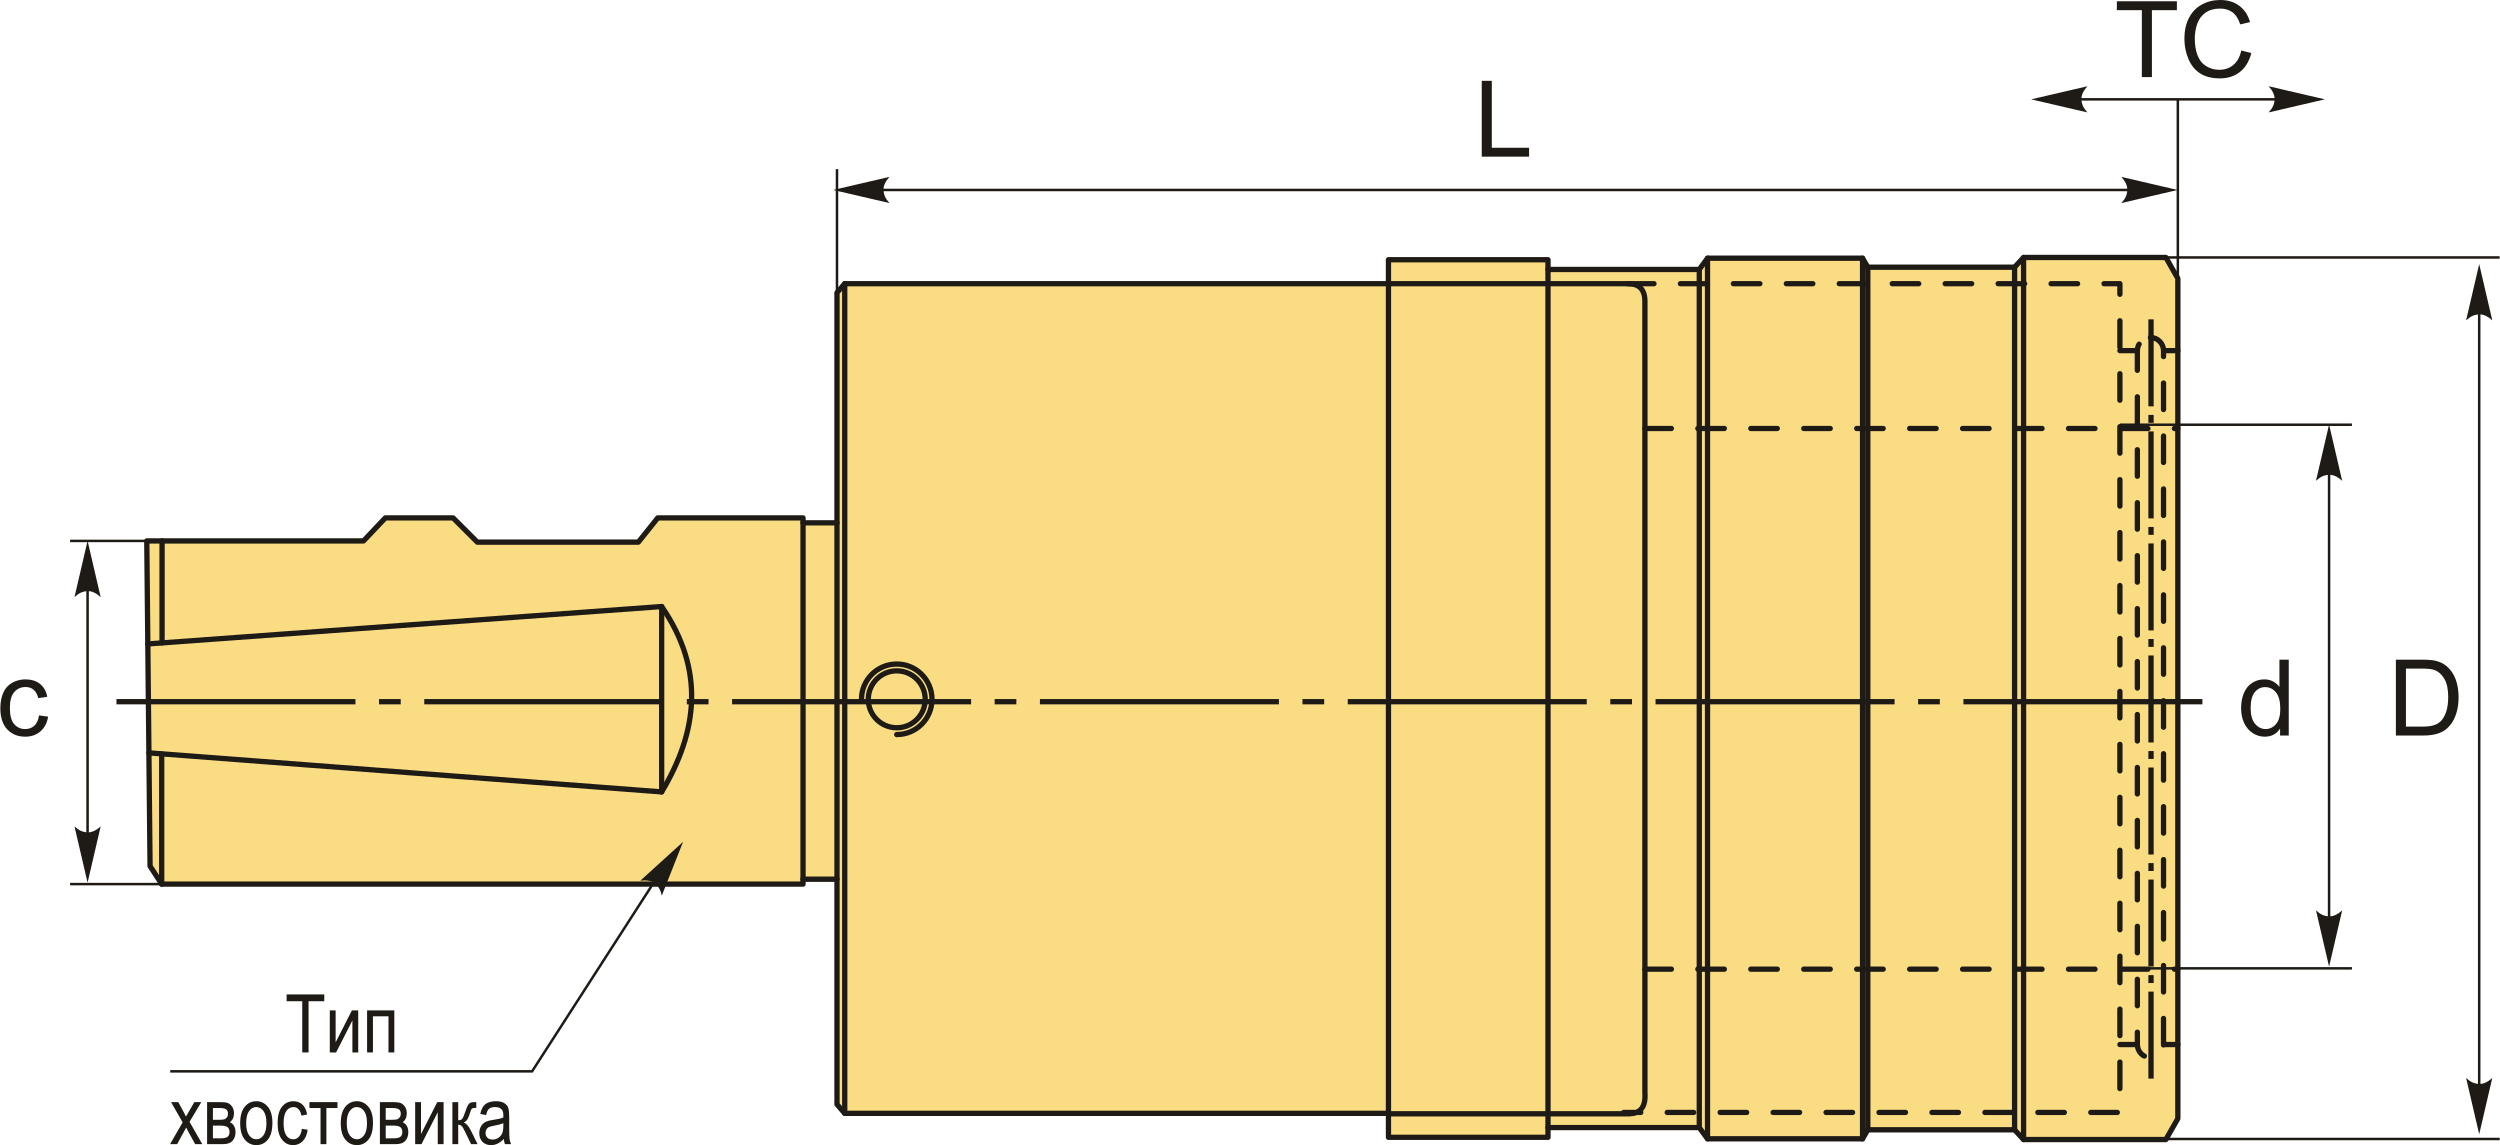 <?xml version="1.0" encoding="UTF-8"?>
<!DOCTYPE svg PUBLIC "-//W3C//DTD SVG 1.1//EN" "http://www.w3.org/Graphics/SVG/1.1/DTD/svg11.dtd">
<!-- Creator: CorelDRAW 2018 (64-Bit) -->
<svg xmlns="http://www.w3.org/2000/svg" xml:space="preserve" width="2360px" height="1081px" version="1.1" style="shape-rendering:geometricPrecision; text-rendering:geometricPrecision; image-rendering:optimizeQuality; fill-rule:evenodd; clip-rule:evenodd"
viewBox="0 0 2255.24 1033.3"
 xmlns:xlink="http://www.w3.org/1999/xlink">
 <defs>
  <style type="text/css">
   <![CDATA[
    .str2 {stroke:#1E1A16;stroke-width:2.26;stroke-miterlimit:22.926}
    .str0 {stroke:#1E1A16;stroke-width:4.78;stroke-linecap:round;stroke-linejoin:round;stroke-miterlimit:22.926}
    .str1 {stroke:#1E1A16;stroke-width:4.78;stroke-linecap:round;stroke-linejoin:round;stroke-miterlimit:22.926;stroke-dasharray:23.89 23.89}
    .fil1 {fill:none}
    .fil2 {fill:#1E1A16}
    .fil0 {fill:#FADC82}
    .fil3 {fill:#1E1A16;fill-rule:nonzero}
    .fil4 {fill:#1E1A16;fill-rule:nonzero}
   ]]>
  </style>
 </defs>
 <g id="Layer_x0020_1">
  <g id="_1242894680160">
   <g>
    <g>
     <polygon class="fil0 str0" points="1964.86,1009.34 1964.86,251.25 1954.05,232.33 1825.65,232.33 1817.54,241.11 1685.08,241.11 1680.35,233 1540.46,233 1533.02,243.14 1396.51,243.14 1396.51,234.36 1252.56,234.36 1252.56,255.98 761.93,255.98 754.94,264.09 754.94,471.77 724.3,471.77 724.3,467.34 593.19,467.34 575.71,489.19 430.4,489.19 408.55,467.34 347.37,467.34 327.7,488.1 132.13,488.1 135.09,781.52 145.59,797.76 724.3,797.76 724.3,793.34 754.94,793.34 754.94,996.5 761.93,1004.61 1252.56,1004.61 1252.56,1026.24 1396.51,1026.24 1396.51,1017.45 1533.02,1017.45 1540.46,1027.59 1680.35,1027.59 1685.08,1019.48 1817.54,1019.48 1825.65,1028.26 1954.05,1028.26 "/>
     <path class="fil1 str0" d="M133.07 581.05l463.66 -33.75c39.07,56.84 32.94,112.42 0,167.27l-462.67 -35.23"/>
     <line class="fil1 str0" x1="145.59" y1="797.76" x2="145.59" y2= "680.36" />
     <line class="fil1 str0" x1="145.92" y1="488.1" x2="145.92" y2= "580.05" />
     <line class="fil1 str0" x1="596.73" y1="714.57" x2="596.73" y2= "547.3" />
     <line class="fil1 str0" x1="724.3" y1="793.34" x2="724.3" y2= "471.77" />
     <line class="fil1 str0" x1="754.94" y1="793.34" x2="754.94" y2= "471.77" />
     <line class="fil1 str0" x1="761.93" y1="1004.61" x2="761.93" y2= "255.98" />
     <circle class="fil1 str0" cx="808.86" cy="631.01" r="25.68"/>
     <path class="fil1 str0" d="M777.05 631.01c0,-17.57 14.24,-31.82 31.81,-31.82 17.57,0 31.81,14.25 31.81,31.82 0,17.56 -14.24,31.81 -31.81,31.81"/>
     <line class="fil1 str0" x1="1252.56" y1="1004.61" x2="1252.56" y2= "255.98" />
     <line class="fil1 str0" x1="1396.51" y1="1017.45" x2="1396.51" y2= "243.14" />
     <line class="fil1 str0" x1="1533.02" y1="1017.45" x2="1533.02" y2= "243.14" />
     <line class="fil1 str0" x1="1685.08" y1="1019.48" x2="1685.08" y2= "241.11" />
     <line class="fil1 str0" x1="1817.54" y1="1019.48" x2="1817.54" y2= "241.11" />
     <line class="fil1 str0" x1="1825.65" y1="232.33" x2="1825.65" y2= "1028.26" />
     <line class="fil1 str0" x1="1680.35" y1="1027.59" x2="1680.35" y2= "233" />
     <line class="fil1 str0" x1="1540.46" y1="1027.59" x2="1540.46" y2= "233" />
     <path class="fil1 str0" d="M1252.56 255.98c71.9,0 143.79,0 215.68,0 9.3,-0.05 15.54,3.85 15.72,15.57 0,238.21 0,476.42 0,714.63 0.93,12.85 -4.26,18.36 -13.62,18.86l-217.78 0"/>
    </g>
    <path class="fil1 str1" d="M1468.24 255.98l444.33 0 0 747.82 -447.8 0m19.19 -129.28l480.9 0m-480.9 -487.88l480.9 0m-24.74 -82.07l0.01 0c6.49,0 11.8,5.31 11.8,11.81l0 626.16c0,6.49 -5.31,11.8 -11.8,11.8l-0.01 0c-6.49,0 -11.8,-5.31 -11.8,-11.8l0 -626.16c0,-6.5 5.31,-11.81 11.8,-11.81zm11.81 11.81l12.93 0m-36.54 0l-15.75 0m39.36 626.16l12.93 0m-36.54 0l-15.75 0"/>
   </g>
   <path id="ось.cdr" class="fil2" d="M361.27 630.79l-19.59 0 0 4.78 19.59 0 0 -4.78zm-256.51 0l215.66 0 0 4.78 -215.66 0 0 -4.78zm534.27 0l-19.59 0 0 4.78 19.59 0 0 -4.78zm-256.51 0l215.67 0 0 4.78 -215.67 0 0 -4.78zm534.27 0l-19.59 0 0 4.78 19.59 0 0 -4.78zm-256.51 0l215.67 0 0 4.78 -215.67 0 0 -4.78zm534.28 0l-19.59 0 0 4.78 19.59 0 0 -4.78zm-256.51 0l215.66 0 0 4.78 -215.66 0 0 -4.78zm534.27 0l-19.59 0 0 4.78 19.59 0 0 -4.78zm-256.51 0l215.67 0 0 4.78 -215.67 0 0 -4.78zm534.27 0l-19.59 0 0 4.78 19.59 0 0 -4.78zm-256.51 0l215.67 0 0 4.78 -215.67 0 0 -4.78zm277.78 0l215.66 0 0 4.78 -215.66 0 0 -4.78z"/>
   <path id="ось.cdr_0" class="fil2" d="M1938.26 879.91l0 7.13 4.78 0 0 -7.13 -4.78 0zm0 93.36l0 -78.5 4.78 0 0 78.5 -4.78 0zm0 -194.47l0 7.13 4.78 0 0 -7.13 -4.78 0zm0 93.37l0 -78.5 4.78 0 0 78.5 -4.78 0zm0 -194.47l0 7.13 4.78 0 0 -7.13 -4.78 0zm0 93.37l0 -78.5 4.78 0 0 78.5 -4.78 0zm0 -194.47l0 7.13 4.78 0 0 -7.13 -4.78 0zm0 93.36l0 -78.5 4.78 0 0 78.5 -4.78 0zm0 -194.47l0 7.13 4.78 0 0 -7.13 -4.78 0zm0 93.37l0 -78.5 4.78 0 0 78.5 -4.78 0zm0 -194.47l0 7.13 4.78 0 0 -7.13 -4.78 0zm0 93.37l0 -78.5 4.78 0 0 78.5 -4.78 0zm0 -101.11l0 -78.5 4.78 0 0 78.5 -4.78 0z"/>
   <path class="fil3" d="M2057.11 663.69l0 -6.3c-3.14,4.89 -7.76,7.35 -13.86,7.35 -3.95,0 -7.58,-1.09 -10.88,-3.27 -3.31,-2.17 -5.88,-5.21 -7.71,-9.09 -1.81,-3.9 -2.72,-8.38 -2.72,-13.45 0,-4.93 0.83,-9.41 2.47,-13.44 1.65,-4.01 4.12,-7.1 7.42,-9.24 3.28,-2.15 6.98,-3.21 11.04,-3.21 2.99,0 5.65,0.63 7.98,1.89 2.32,1.26 4.22,2.92 5.68,4.94l0 -24.61 8.41 0 0 68.43 -7.83 0zm-26.57 -24.74c0,6.34 1.34,11.07 4.03,14.21 2.67,3.13 5.84,4.7 9.49,4.7 3.68,0 6.8,-1.5 9.38,-4.5 2.57,-2.99 3.86,-7.56 3.86,-13.71 0,-6.75 -1.31,-11.72 -3.94,-14.89 -2.61,-3.17 -5.84,-4.75 -9.68,-4.75 -3.74,0 -6.87,1.52 -9.38,4.56 -2.5,3.04 -3.76,7.83 -3.76,14.38z"/>
   <line class="fil1 str2" x1="1912.57" y1="383.25" x2="2121.95" y2= "383.25" />
   <line class="fil1 str2" x1="1912.57" y1="873.79" x2="2121.95" y2= "873.79" />
   <line class="fil1 str2" x1="2101.32" y1="408.62" x2="2101.32" y2= "849.36" />
   <path id="стрелка.cdr" class="fil4" d="M2101.32 383.05l11.81 50.79c-3.65,-3.32 -7.7,-5.54 -11.79,-5.37 -4.37,0.18 -7.66,1.57 -11.83,5.37l11.81 -50.79z"/>
   <path id="стрелка.cdr_1" class="fil4" d="M2101.32 872.27l11.81 -50.79c-3.65,3.32 -7.7,5.55 -11.79,5.38 -4.37,-0.19 -7.66,-1.58 -11.83,-5.38l11.81 50.79z"/>
   <path class="fil3" d="M2161.6 663.69l0 -68.43 23.57 0c5.32,0 9.38,0.32 12.19,0.97 3.92,0.91 7.26,2.55 10.03,4.91 3.62,3.06 6.31,6.94 8.09,11.69 1.8,4.75 2.69,10.18 2.69,16.28 0,5.19 -0.6,9.79 -1.81,13.81 -1.21,4.01 -2.77,7.34 -4.67,9.97 -1.91,2.62 -3.98,4.69 -6.24,6.19 -2.25,1.52 -4.97,2.66 -8.16,3.44 -3.2,0.78 -6.86,1.17 -11,1.17l-24.69 0zm9.08 -8.03l14.59 0c4.51,0 8.04,-0.42 10.61,-1.26 2.56,-0.84 4.6,-2.02 6.13,-3.55 2.13,-2.15 3.81,-5.05 5,-8.68 1.19,-3.63 1.8,-8.03 1.8,-13.21 0,-7.16 -1.18,-12.67 -3.52,-16.53 -2.34,-3.85 -5.19,-6.43 -8.55,-7.74 -2.42,-0.94 -6.33,-1.4 -11.71,-1.4l-14.35 0 0 52.37z"/>
   <line class="fil1 str2" x1="2236.78" y1="246.78" x2="2236.78" y2= "1011.2" />
   <path id="стрелка.cdr_2" class="fil4" d="M2236.78 238.29l11.81 50.79c-3.65,-3.32 -7.7,-5.55 -11.8,-5.38 -4.36,0.18 -7.65,1.58 -11.82,5.38l11.81 -50.79z"/>
   <path id="стрелка.cdr_3" class="fil4" d="M2236.78 1023.5l11.81 -50.79c-3.65,3.32 -7.7,5.54 -11.8,5.38 -4.36,-0.19 -7.65,-1.58 -11.82,-5.38l11.81 50.79z"/>
   <line class="fil1 str2" x1="1912.57" y1="232.32" x2="2255.24" y2= "232.32" />
   <line class="fil1 str2" x1="1912.57" y1="1027.76" x2="2255.24" y2= "1027.76" />
   <line class="fil1 str2" x1="1964.86" y1="327.35" x2="1964.86" y2= "89.62" />
   <line class="fil1 str2" x1="1874.57" y1="89.64" x2="2080.42" y2= "89.64" />
   <path id="стрелка.cdr_4" class="fil4" d="M1832.46 89.64l50.79 -11.81c-3.32,3.65 -5.55,7.69 -5.38,11.79 0.19,4.37 1.58,7.65 5.38,11.83l-50.79 -11.81z"/>
   <path id="стрелка.cdr_5" class="fil4" d="M2097.57 89.64l-50.79 -11.81c3.32,3.65 5.54,7.69 5.38,11.79 -0.19,4.37 -1.58,7.65 -5.38,11.83l50.79 -11.81z"/>
   <polygon class="fil3" points="1932.37,69.57 1932.37,9.17 1909.82,9.17 1909.82,1.15 1964,1.15 1964,9.17 1941.45,9.17 1941.45,69.57 "/>
   <path id="1" class="fil3" d="M2022.09 45.57l9.08 2.29c-1.9,7.44 -5.31,13.09 -10.23,17 -4.92,3.9 -10.94,5.86 -18.06,5.86 -7.36,0 -13.35,-1.5 -17.96,-4.51 -4.62,-2.99 -8.13,-7.34 -10.53,-13.03 -2.41,-5.7 -3.62,-11.8 -3.62,-18.33 0,-7.12 1.36,-13.33 4.08,-18.64 2.72,-5.3 6.59,-9.33 11.61,-12.08 5.02,-2.76 10.54,-4.13 16.56,-4.13 6.85,0 12.6,1.74 17.25,5.22 4.67,3.49 7.92,8.38 9.75,14.69l-8.89 2.1c-1.57,-4.97 -3.88,-8.6 -6.89,-10.86 -3.01,-2.28 -6.8,-3.41 -11.38,-3.41 -5.23,0 -9.63,1.26 -13.15,3.78 -3.52,2.51 -6,5.9 -7.42,10.14 -1.44,4.25 -2.15,8.63 -2.15,13.14 0,5.82 0.84,10.9 2.53,15.23 1.69,4.35 4.32,7.58 7.88,9.73 3.57,2.15 7.43,3.22 11.58,3.22 5.07,0 9.34,-1.47 12.84,-4.38 3.5,-2.93 5.88,-7.27 7.12,-13.03z"/>
   <line class="fil1 str2" x1="780.01" y1="171.42" x2="1947.52" y2= "171.42" />
   <path id="стрелка.cdr_6" class="fil4" d="M1964.67 171.42l-50.8 -11.81c3.33,3.65 5.55,7.7 5.38,11.79 -0.18,4.37 -1.57,7.66 -5.38,11.83l50.8 -11.81z"/>
   <line class="fil1 str2" x1="754.94" y1="327.35" x2="754.94" y2= "152.6" />
   <path id="стрелка.cdr_7" class="fil4" d="M751.51 171.42l50.79 -11.81c-3.32,3.65 -5.54,7.7 -5.37,11.79 0.18,4.37 1.57,7.66 5.37,11.83l-50.79 -11.81z"/>
   <polygon class="fil3" points="1336.73,141.35 1336.73,72.93 1345.81,72.93 1345.81,133.33 1379.45,133.33 1379.45,141.35 "/>
   <polyline class="fil1 str2" points="605.24,772.12 479.82,966.73 153.29,966.73 "/>
   <path id="стрелка.cdr_8" class="fil4" d="M616.05 759.63l-38.6 35.07c4.89,-0.66 9.48,-0.19 12.76,2.28 3.49,2.63 5.4,5.65 6.67,11.15l19.17 -48.5z"/>
   <polygon class="fil3" points="272.42,949.66 272.42,903.46 258.32,903.46 258.32,897.32 292.3,897.32 292.3,903.46 278.12,903.46 278.12,949.66 "/>
   <polygon id="1" class="fil3" points="297.27,911.72 302.54,911.72 302.54,940.57 317.24,911.72 322.93,911.72 322.93,949.66 317.67,949.66 317.67,920.81 302.96,949.66 297.27,949.66 "/>
   <polygon id="2" class="fil3" points="330.93,911.72 355.49,911.72 355.49,949.66 350.23,949.66 350.23,917.06 336.2,917.06 336.2,949.66 330.93,949.66 "/>
   <path id="3" class="fil3" d="M153.14 1032.42l11.35 -19.66 -10.47 -18.27 6.54 0 4.82 8.89c0.89,1.65 1.6,3.02 2.13,4.17 0.89,-1.55 1.67,-2.9 2.36,-4.07l5.19 -8.99 6.29 0 -10.64 17.77 11.52 20.16 -6.46 0 -6.42 -11.77 -1.64 -3.19 -8.19 14.96 -6.38 0z"/>
   <path id="4" class="fil3" d="M186.56 994.49l12.2 0c2.78,0 4.9,0.25 6.37,0.78 1.48,0.52 2.79,1.61 3.95,3.22 1.16,1.64 1.74,3.65 1.74,6.05 0,3.6 -1.25,6.31 -3.75,8.09 3.42,1.52 5.14,4.58 5.14,9.16 0,2.93 -0.88,5.44 -2.62,7.51 -1.74,2.09 -4.72,3.12 -8.93,3.12l-14.1 0 0 -37.93zm5.26 15.93l5.66 0c2.26,0 3.8,-0.14 4.66,-0.42 0.84,-0.28 1.6,-0.87 2.28,-1.74 0.66,-0.86 0.99,-1.92 0.99,-3.17 0,-1.99 -0.59,-3.37 -1.77,-4.13 -1.19,-0.76 -3.17,-1.14 -5.97,-1.14l-5.85 0 0 10.6zm0 16.74l7.03 0c2.99,0 5.07,-0.46 6.22,-1.39 1.16,-0.91 1.73,-2.35 1.73,-4.3 0,-2.06 -0.61,-3.53 -1.81,-4.43 -1.22,-0.9 -3.45,-1.36 -6.69,-1.36l-6.48 0 0 11.48z"/>
   <path id="5" class="fil3" d="M216.41 1013.49c0,-6.54 1.38,-11.47 4.12,-14.81 2.74,-3.33 6.23,-5 10.43,-5 4.14,0 7.59,1.67 10.38,5 2.78,3.34 4.16,8.14 4.16,14.42 0,6.8 -1.36,11.87 -4.1,15.21 -2.73,3.32 -6.21,4.99 -10.44,4.99 -4.15,0 -7.63,-1.67 -10.39,-5.02 -2.77,-3.34 -4.16,-8.27 -4.16,-14.79zm5.41 -0.02c0,4.92 0.89,8.57 2.67,10.97 1.78,2.4 3.98,3.6 6.62,3.6 2.46,0 4.58,-1.21 6.34,-3.63 1.77,-2.43 2.65,-6.07 2.65,-10.94 0,-4.89 -0.89,-8.53 -2.67,-10.93 -1.78,-2.4 -3.99,-3.59 -6.62,-3.59 -2.48,0 -4.6,1.2 -6.36,3.61 -1.75,2.4 -2.63,6.05 -2.63,10.91z"/>
   <path id="6" class="fil3" d="M272.04 1018.61l5.26 0.8c-0.6,4.51 -2.09,7.96 -4.48,10.33 -2.4,2.38 -5.28,3.56 -8.63,3.56 -4.08,0 -7.43,-1.67 -10.06,-5.02 -2.63,-3.34 -3.95,-8.28 -3.95,-14.83 0,-6.59 1.33,-11.53 3.99,-14.82 2.66,-3.3 6.08,-4.95 10.24,-4.95 3.23,0 5.93,1 8.14,3 2.2,2 3.62,4.99 4.24,8.99l-5.12 0.95c-0.5,-2.57 -1.36,-4.49 -2.6,-5.76 -1.25,-1.28 -2.73,-1.91 -4.48,-1.91 -2.59,0 -4.73,1.14 -6.44,3.44 -1.7,2.31 -2.56,5.96 -2.56,10.96 0,5.17 0.82,8.91 2.44,11.22 1.62,2.31 3.69,3.47 6.22,3.47 2,0 3.69,-0.77 5.11,-2.29 1.4,-1.54 2.3,-3.91 2.68,-7.14z"/>
   <polygon id="7" class="fil3" points="278.92,994.49 304.21,994.49 304.21,999.82 294.2,999.82 294.2,1032.42 288.93,1032.42 288.93,999.82 278.92,999.82 "/>
   <path id="8" class="fil3" d="M307.17 1013.49c0,-6.54 1.38,-11.47 4.12,-14.81 2.74,-3.33 6.22,-5 10.43,-5 4.14,0 7.59,1.67 10.38,5 2.77,3.34 4.16,8.14 4.16,14.42 0,6.8 -1.36,11.87 -4.1,15.21 -2.73,3.32 -6.22,4.99 -10.44,4.99 -4.16,0 -7.63,-1.67 -10.39,-5.02 -2.77,-3.34 -4.16,-8.27 -4.16,-14.79zm5.41 -0.02c0,4.92 0.89,8.57 2.67,10.97 1.78,2.4 3.98,3.6 6.61,3.6 2.46,0 4.58,-1.21 6.35,-3.63 1.77,-2.43 2.64,-6.07 2.64,-10.94 0,-4.89 -0.89,-8.53 -2.66,-10.93 -1.78,-2.4 -3.99,-3.59 -6.62,-3.59 -2.48,0 -4.6,1.2 -6.36,3.61 -1.75,2.4 -2.63,6.05 -2.63,10.91z"/>
   <path id="9" class="fil3" d="M342.48 994.49l12.2 0c2.78,0 4.9,0.25 6.37,0.78 1.48,0.52 2.79,1.61 3.95,3.22 1.16,1.64 1.74,3.65 1.74,6.05 0,3.6 -1.25,6.31 -3.75,8.09 3.42,1.52 5.14,4.58 5.14,9.16 0,2.93 -0.88,5.44 -2.62,7.51 -1.74,2.09 -4.72,3.12 -8.93,3.12l-14.1 0 0 -37.93zm5.26 15.93l5.66 0c2.26,0 3.8,-0.14 4.66,-0.42 0.84,-0.28 1.6,-0.87 2.28,-1.74 0.66,-0.86 0.99,-1.92 0.99,-3.17 0,-1.99 -0.59,-3.37 -1.77,-4.13 -1.19,-0.76 -3.17,-1.14 -5.97,-1.14l-5.85 0 0 10.6zm0 16.74l7.03 0c2.99,0 5.07,-0.46 6.22,-1.39 1.16,-0.91 1.73,-2.35 1.73,-4.3 0,-2.06 -0.61,-3.53 -1.81,-4.43 -1.22,-0.9 -3.45,-1.36 -6.69,-1.36l-6.48 0 0 11.48z"/>
   <polygon id="10" class="fil3" points="374.31,994.49 379.57,994.49 379.57,1023.33 394.27,994.49 399.96,994.49 399.96,1032.42 394.7,1032.42 394.7,1003.58 380,1032.42 374.31,1032.42 "/>
   <path id="11" class="fil3" d="M407.89 994.49l5.27 0 0 16.37c1.68,0 2.86,-0.4 3.54,-1.19 0.67,-0.81 1.67,-3.07 2.97,-6.84 1.02,-3.02 1.86,-5 2.51,-5.97 0.65,-0.96 1.39,-1.6 2.21,-1.91 0.81,-0.3 2.24,-0.46 4.29,-0.46l0.78 0 0 5.26 -1.55 -0.04c-1.11,0 -1.9,0.21 -2.38,0.64 -0.46,0.42 -0.86,1.2 -1.2,2.31 -1.21,3.83 -2.15,6.29 -2.84,7.38 -0.7,1.1 -1.79,2.06 -3.29,2.9 2.27,0.75 4.48,3.32 6.64,7.73l5.79 11.75 -5.86 0 -5.67 -11.69c-1.12,-2.41 -2.09,-3.99 -2.93,-4.73 -0.86,-0.74 -1.86,-1.12 -3.01,-1.12l0 17.54 -5.27 0 0 -37.93z"/>
   <path id="12" class="fil3" d="M454.26 1027.76c-1.77,1.84 -3.6,3.21 -5.5,4.14 -1.91,0.94 -3.88,1.4 -5.93,1.4 -3.24,0 -5.82,-0.97 -7.75,-2.94 -1.93,-1.95 -2.9,-4.58 -2.9,-7.89 0,-2.19 0.46,-4.13 1.37,-5.82 0.9,-1.7 2.14,-3.02 3.71,-3.97 1.58,-0.95 3.96,-1.66 7.16,-2.11 4.28,-0.61 7.44,-1.34 9.44,-2.19l0.03 -1.65c0,-2.61 -0.46,-4.43 -1.39,-5.49 -1.3,-1.53 -3.31,-2.29 -6.01,-2.29 -2.45,0 -4.28,0.51 -5.5,1.52 -1.2,1.01 -2.09,2.92 -2.67,5.71l-5.26 -0.95c0.75,-4.03 2.23,-6.95 4.48,-8.79 2.26,-1.84 5.49,-2.76 9.68,-2.76 3.26,0 5.82,0.61 7.68,1.84 1.86,1.22 3.04,2.74 3.52,4.55 0.49,1.81 0.74,4.44 0.74,7.92l0 8.56c0,5.99 0.11,9.77 0.34,11.33 0.22,1.55 0.67,3.07 1.34,4.54l-5.48 0c-0.57,-1.3 -0.93,-2.86 -1.1,-4.66zm-0.4 -14.34c-1.93,0.95 -4.8,1.75 -8.62,2.41 -2.21,0.38 -3.76,0.82 -4.64,1.3 -0.89,0.49 -1.57,1.19 -2.06,2.08 -0.48,0.88 -0.73,1.92 -0.73,3.09 0,1.8 0.56,3.25 1.68,4.34 1.12,1.08 2.67,1.62 4.65,1.62 1.88,0 3.59,-0.49 5.12,-1.47 1.54,-0.97 2.7,-2.27 3.45,-3.91 0.77,-1.62 1.15,-3.99 1.15,-7.11l0 -2.35z"/>
   <path class="fil3" d="M34.88 645.53l8.22 1.14c-0.91,5.66 -3.2,10.07 -6.91,13.27 -3.72,3.2 -8.29,4.8 -13.68,4.8 -6.77,0 -12.22,-2.22 -16.33,-6.64 -4.13,-4.43 -6.18,-10.77 -6.18,-19.02 0,-5.35 0.89,-10.02 2.66,-14.03 1.77,-4 4.46,-7.01 8.09,-9 3.62,-2.01 7.55,-3.01 11.82,-3.01 5.37,0 9.78,1.35 13.19,4.07 3.42,2.73 5.62,6.6 6.57,11.6l-8.12 1.24c-0.78,-3.33 -2.15,-5.83 -4.14,-7.52 -1.97,-1.67 -4.36,-2.51 -7.17,-2.51 -4.23,0 -7.67,1.51 -10.33,4.54 -2.65,3.04 -3.97,7.82 -3.97,14.38 0,6.66 1.27,11.48 3.82,14.49 2.57,3.01 5.9,4.53 9.99,4.53 3.31,0 6.07,-1.01 8.27,-3.03 2.21,-2.01 3.61,-5.11 4.2,-9.3z"/>
   <line class="fil1 str2" x1="78.71" y1="508.55" x2="78.71" y2= "769.16" />
   <path id="стрелка.cdr_9" class="fil4" d="M78.71 488l11.81 50.79c-3.65,-3.32 -7.69,-5.55 -11.79,-5.38 -4.37,0.18 -7.65,1.58 -11.83,5.38l11.81 -50.79z"/>
   <path id="стрелка.cdr_10" class="fil4" d="M78.71 796.49l11.81 -50.79c-3.65,3.32 -7.69,5.54 -11.79,5.38 -4.37,-0.19 -7.65,-1.58 -11.83,-5.38l11.81 50.79z"/>
   <line class="fil1 str2" x1="272.19" y1="488.1" x2="62.93" y2= "488.1" />
   <line class="fil1 str2" x1="272.19" y1="797.76" x2="62.93" y2= "797.76" />
  </g>
 </g>
</svg>
